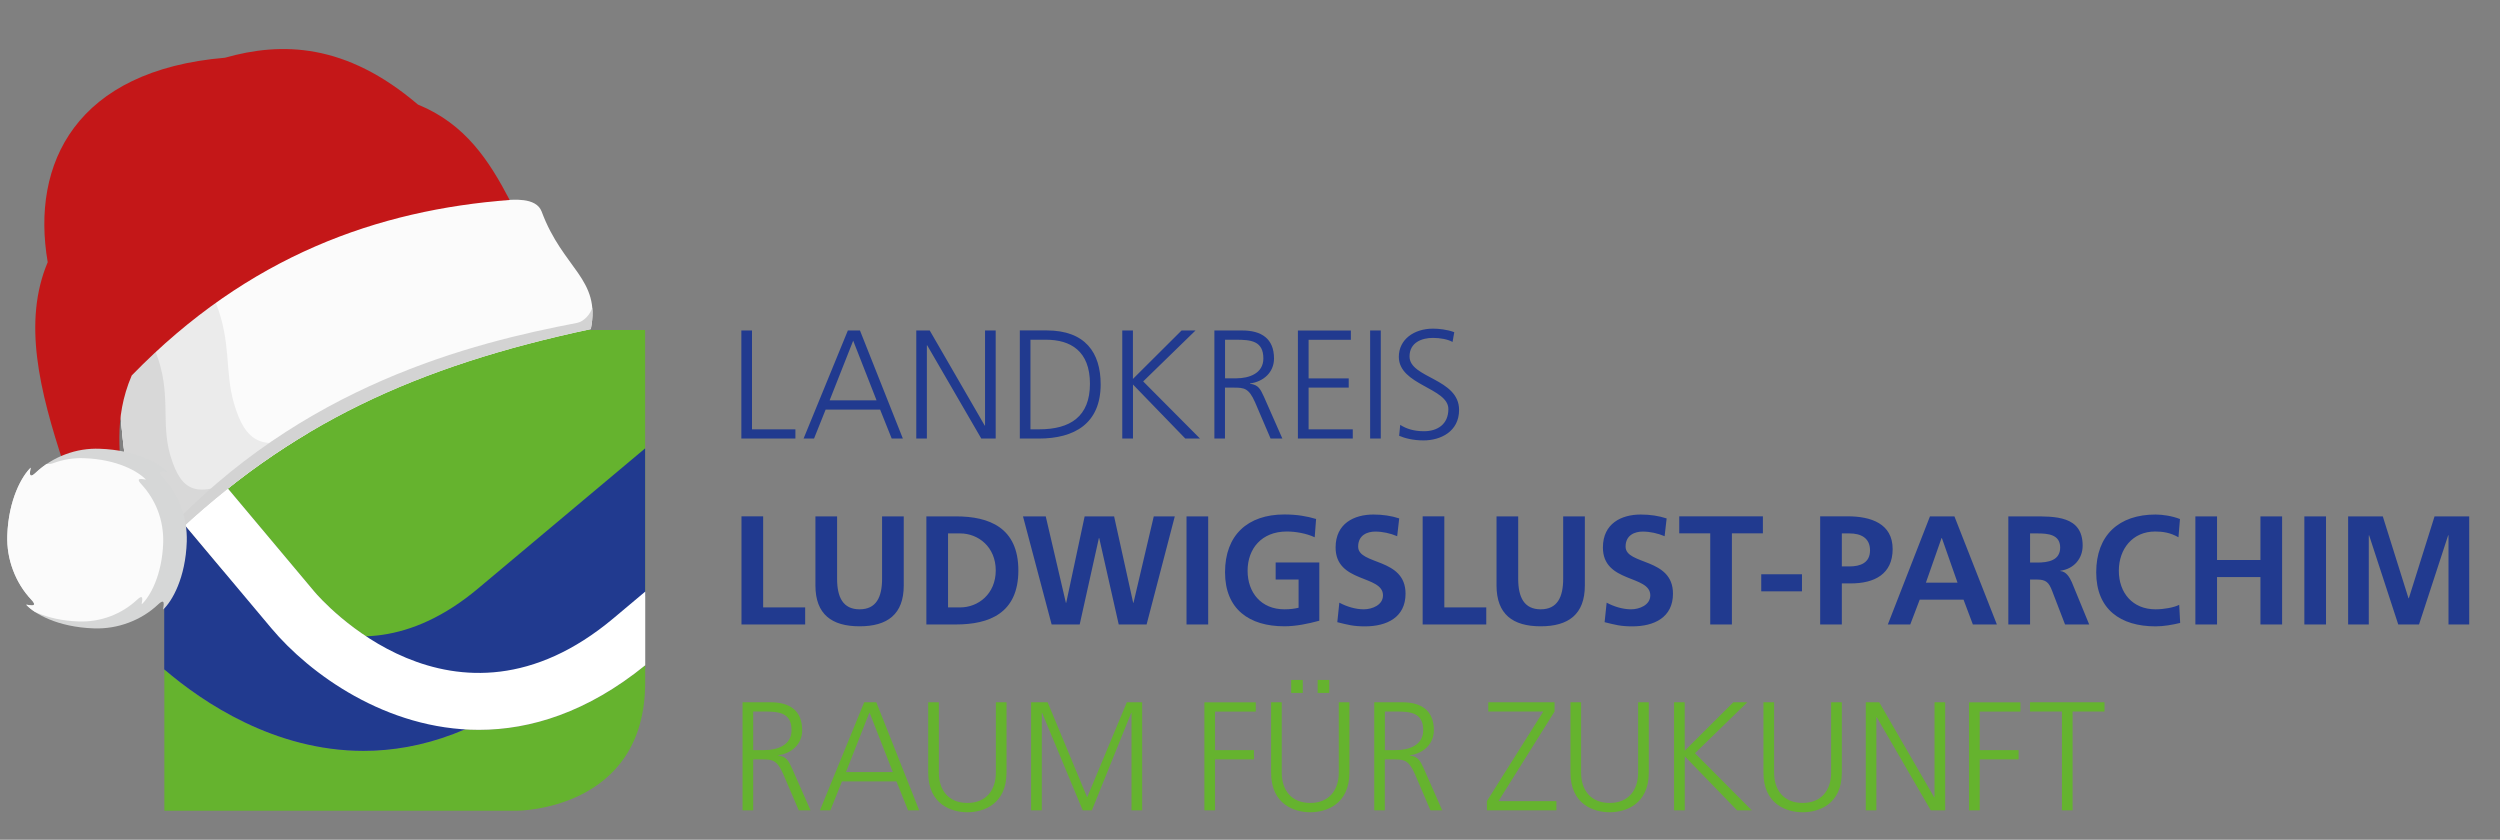 <?xml version="1.0" encoding="UTF-8"?>
<svg xmlns="http://www.w3.org/2000/svg" xmlns:xlink="http://www.w3.org/1999/xlink" viewBox="0 0 394.58 132.54">
  <rect x="0" y="0" width="394.58" height="132.54" fill="#808080" stroke="none"/>
  <defs>
    <style>
      .cls-1 {
        fill: #d3d3d3;
      }

      .cls-1, .cls-2, .cls-3, .cls-4, .cls-5, .cls-6 {
        fill-rule: evenodd;
      }

      .cls-7 {
        fill: #fff;
      }

      .cls-2 {
        fill: #fbfbfb;
      }

      .cls-8 {
        fill: none;
      }

      .cls-9 {
        clip-path: url(#clippath-1);
      }

      .cls-3 {
        fill: #d8d8d8;
      }

      .cls-10 {
        fill: #65b32e;
      }

      .cls-4 {
        fill: #ebebeb;
      }

      .cls-11 {
        fill: #213a8f;
      }

      .cls-5 {
        fill: #d6d7d7;
      }

      .cls-12 {
        clip-path: url(#clippath-2);
      }

      .cls-6 {
        fill: #c41718;
      }

      .cls-13 {
        clip-path: url(#clippath);
      }
    </style>
    <clipPath id="clippath">
      <rect class="cls-8" x="20.41" y="47.5" width="374.17" height="85.04"/>
    </clipPath>
    <clipPath id="clippath-1">
      <path class="cls-8" d="M26.72,85.21c19.11-18.34,39.11-27.42,66.53-33.27,1.61-7.96-4.39-9.46-7.76-18.55-.89-2.37-4.77-1.79-5.51-1.84-25.08-1.25-42.83,8.37-61.61,28.6,1.68,11.02.05,17.35,8.34,25.05Z"/>
    </clipPath>
    <clipPath id="clippath-2">
      <path class="cls-8" d="M5.6,74.64c1.4-1.33,3.03-2.3,4.72-2.93,1.75-.66,3.6-.96,5.45-.88,5.76.2,9.41,2.34,10.7,3.71.09.1-2.12-.63-.82.76s2.29,3.01,2.92,4.7c.66,1.75.96,3.6.91,5.46-.19,5.78-2.33,9.43-3.7,10.72-.21.18.63-2.12-.78-.82-1.4,1.33-3.01,2.29-4.7,2.92-1.75.66-3.6.96-5.44.9-5.84-.19-9.44-2.35-10.7-3.71-.17-.19,2.13.65.82-.78-1.33-1.4-2.29-3.01-2.93-4.72-.66-1.75-.96-3.6-.9-5.44.19-5.73,2.35-9.44,3.7-10.72.06-.07-.64,2.15.76.82Z"/>
    </clipPath>
  </defs>
  <g id="Ebene_1" data-name="Ebene 1">
    <g class="cls-13">
      <path class="cls-10" d="M49.66,93.44c.88,1.04,21.94,25.3,47.17,4.13l4.99-4.19v-41.3h-55.65s-15.81,0-19.47,14l22.96,27.37Z"/>
      <path class="cls-10" d="M73.39,115.11c-5.61,2.42-10.99,3.4-16.02,3.4-14.01,0-25.3-7.6-31.43-12.85v22.3h55.65s20.24,0,20.24-20.24v-2.72c-9.12,7.4-18.08,10.19-26.26,10.19-.73,0-1.46-.04-2.18-.08"/>
      <path class="cls-11" d="M25.94,105.66c6.13,5.25,17.43,12.85,31.43,12.85,8.96,0,19.04-3.11,29.57-11.95l14.88-12.49v-23.3l-26.36,22.11c-21.38,17.94-38.98-1.35-40.89-3.58l-8.65-10.3v26.65Z"/>
      <path class="cls-7" d="M101.83,93.38l-4.99,4.19c-25.23,21.17-46.29-3.09-47.17-4.13l-22.96-27.37c-.48,1.83-.76,3.9-.76,6.24v6.73l16.89,20.13c5.99,7.14,18.11,16.02,32.74,16.02,8.18,0,17.14-2.79,26.26-10.19v-11.62Z"/>
      <path class="cls-10" d="M325.44,127.9h1.68v-15.6h5.04v-1.46h-11.76v1.46h5.04v15.6ZM310.78,127.9h1.68v-8.04h6.14v-1.46h-6.14v-6.09h6.43v-1.46h-8.12v17.06ZM294.47,127.9h1.68v-14.72h.05l8.54,14.72h2.27v-17.06h-1.68v15.01h-.05l-8.68-15.01h-2.12v17.06ZM290.69,110.84h-1.68v11.1c0,2.79-1.54,4.79-4.5,4.79s-4.5-2-4.5-4.79v-11.1h-1.68v11.1c0,5.04,3.69,6.26,6.19,6.26s6.18-1.22,6.18-6.26v-11.1ZM264.23,127.9h1.68v-8.53l8.26,8.53h2.32l-8.97-9.02,8.26-8.04h-2.2l-7.68,7.65v-7.65h-1.68v17.06ZM260.23,110.84h-1.68v11.1c0,2.79-1.54,4.79-4.5,4.79s-4.5-2-4.5-4.79v-11.1h-1.68v11.1c0,5.04,3.69,6.26,6.18,6.26s6.18-1.22,6.18-6.26v-11.1ZM234.67,127.9h10.98v-1.46h-9.14l8.85-14.14v-1.46h-10.46v1.46h8.68l-8.9,14.14v1.46ZM216.89,127.9h1.68v-8.04h1.4c1.61,0,2.35.07,3.33,2.27l2.47,5.77h1.86l-2.91-6.6c-.54-1.15-.83-1.88-2.2-2.05v-.05c2.1-.27,3.79-1.74,3.79-3.94,0-3.13-1.98-4.42-5.01-4.42h-4.4v17.06ZM218.58,112.3h1.74c2.32,0,4.31.17,4.31,2.96,0,2.37-2.27,3.13-4.26,3.13h-1.79v-6.09ZM203.79,109.37h1.83v-2.05h-1.83v2.05ZM207.97,109.37h1.83v-2.05h-1.83v2.05ZM212.98,110.84h-1.68v11.1c0,2.79-1.54,4.79-4.5,4.79s-4.5-2-4.5-4.79v-11.1h-1.68v11.1c0,5.04,3.69,6.26,6.18,6.26s6.18-1.22,6.18-6.26v-11.1ZM190.09,127.9h1.68v-8.04h6.14v-1.46h-6.14v-6.09h6.43v-1.46h-8.11v17.06ZM162.75,127.9h1.68v-15.38h.05l6.41,15.38h1.44l6.21-15.38h.05v15.38h1.68v-17.06h-2.42l-6.26,15.01-6.24-15.01h-2.61v17.06ZM158.86,110.84h-1.68v11.1c0,2.79-1.54,4.79-4.5,4.79s-4.5-2-4.5-4.79v-11.1h-1.68v11.1c0,5.04,3.69,6.26,6.18,6.26s6.18-1.22,6.18-6.26v-11.1ZM140.93,121.86h-7.41l3.71-9.42,3.69,9.42ZM129.42,127.9h1.64l1.83-4.57h8.6l1.83,4.57h1.76l-6.77-17.06h-1.91l-6.99,17.06ZM117.2,127.9h1.68v-8.04h1.39c1.62,0,2.35.07,3.33,2.27l2.47,5.77h1.86l-2.91-6.6c-.54-1.15-.83-1.88-2.2-2.05v-.05c2.1-.27,3.79-1.74,3.79-3.94,0-3.13-1.98-4.42-5.01-4.42h-4.4v17.06ZM118.88,112.3h1.74c2.32,0,4.31.17,4.31,2.96,0,2.37-2.27,3.13-4.26,3.13h-1.79v-6.09Z"/>
      <path class="cls-11" d="M370.6,98.56h3.27v-14.03l.05-.05,4.6,14.08h3.28l4.6-14.08h.05v14.08h3.27v-17.06h-5.47l-4.06,12.93h-.05l-4.06-12.93h-5.47v17.06ZM363.7,98.56h3.42v-17.06h-3.42v17.06ZM346.5,98.56h3.42v-7.48h6.85v7.48h3.42v-17.06h-3.42v6.89h-6.85v-6.89h-3.42v17.06ZM343.95,95.46c-.81.42-2.4.71-3.74.71-3.64,0-5.79-2.62-5.79-6.09s2.2-6.19,5.72-6.19c1.22,0,2.4.17,3.69.91l.24-2.88c-1.25-.49-2.74-.71-3.86-.71-5.79,0-9.36,3.27-9.36,9.12s3.84,8.53,9.36,8.53c1.3,0,2.64-.24,3.89-.54l-.15-2.86ZM316.99,98.56h3.42v-7.09h1.1c1.44,0,1.88.49,2.37,1.76l2.05,5.33h3.81l-2.74-6.67c-.34-.76-.88-1.69-1.81-1.76v-.05c2.17-.29,3.52-1.95,3.52-3.96,0-4.74-4.37-4.62-8.04-4.62h-3.69v17.06ZM320.41,84.19h1.13c1.71,0,3.62.17,3.62,2.23s-1.93,2.37-3.62,2.37h-1.13v-4.6ZM297.96,98.56h3.54l1.49-3.91h6.92l1.47,3.91h3.79l-6.7-17.06h-3.86l-6.65,17.06ZM308.96,91.96h-4.99l2.47-7.04h.05l2.47,7.04ZM287.28,98.56h3.42v-6.48h1.44c3.67,0,6.58-1.44,6.58-5.43s-3.4-5.16-7.11-5.16h-4.33v17.06ZM290.7,84.19h1.2c1.76,0,3.25.68,3.25,2.67s-1.54,2.54-3.25,2.54h-1.2v-5.21ZM284.41,90.64h-6.43v2.69h6.43v-2.69ZM269.93,98.56h3.42v-14.38h4.89v-2.69h-13.2v2.69h4.89v14.38ZM263.03,81.82c-1.25-.41-2.61-.61-4.08-.61-3.01,0-5.96,1.39-5.96,5.2,0,5.65,7.48,4.3,7.48,7.56,0,1.54-1.74,2.2-3.03,2.2s-2.69-.42-3.86-1.05l-.32,3.08c1.69.42,2.52.66,4.38.66,3.45,0,6.41-1.42,6.41-5.16,0-5.72-7.48-4.48-7.48-7.43,0-1.86,1.52-2.37,2.69-2.37s2.4.27,3.47.73l.32-2.81ZM236.2,92.4c0,4.57,2.59,6.45,6.97,6.45s6.97-1.88,6.97-6.45v-10.9h-3.42v9.85c0,2.91-.93,4.82-3.55,4.82s-3.55-1.91-3.55-4.82v-9.85h-3.42v10.9ZM224.54,98.56h10.04v-2.69h-6.62v-14.38h-3.42v17.06ZM220.84,81.82c-1.25-.41-2.61-.61-4.08-.61-3.01,0-5.96,1.39-5.96,5.2,0,5.65,7.48,4.3,7.48,7.56,0,1.54-1.74,2.2-3.03,2.2s-2.69-.42-3.86-1.05l-.32,3.08c1.69.42,2.52.66,4.37.66,3.45,0,6.4-1.42,6.4-5.16,0-5.72-7.48-4.48-7.48-7.43,0-1.86,1.52-2.37,2.69-2.37s2.4.27,3.47.73l.32-2.81ZM207.72,81.91c-1.47-.44-3.03-.71-5.01-.71-5.8,0-9.36,3.27-9.36,9.12s3.84,8.53,9.36,8.53c1.83,0,3.72-.39,5.52-.88v-9.19h-6.89v2.69h3.62v4.45c-.59.15-1.32.25-2.25.25-3.64,0-5.8-2.62-5.8-6.09s2.2-6.19,6.19-6.19c1.37,0,3.08.29,4.4.91l.22-2.88ZM187.27,98.56h3.42v-17.06h-3.42v17.06ZM165.98,98.56h4.43l3.03-13.64h.05l3.08,13.64h4.4l4.45-17.06h-3.32l-3.2,13.64h-.05l-3.01-13.64h-4.65l-2.91,13.64h-.05l-3.18-13.64h-3.59l4.52,17.06ZM149.63,84.19h1.91c2.86,0,5.62,2.13,5.62,5.84s-2.76,5.84-5.62,5.84h-1.91v-11.69ZM146.21,98.56h4.67c5.24,0,9.85-1.76,9.85-8.53s-4.62-8.53-9.85-8.53h-4.67v17.06ZM128.7,92.4c0,4.57,2.59,6.45,6.97,6.45s6.97-1.88,6.97-6.45v-10.9h-3.42v9.85c0,2.91-.93,4.82-3.55,4.82s-3.55-1.91-3.55-4.82v-9.85h-3.42v10.9ZM117.03,98.56h10.05v-2.69h-6.63v-14.38h-3.42v17.06Z"/>
      <path class="cls-11" d="M220.83,68.78c.9.39,2.2.73,3.86.73,2.64,0,5.6-1.37,5.6-4.81,0-4.99-7.82-5.01-7.82-8.44,0-2.2,1.93-2.93,3.69-2.93,1.15,0,2.35.22,3.1.64l.27-1.54c-1.17-.44-2.52-.56-3.35-.56-3.01,0-5.4,1.71-5.4,4.45,0,4.48,7.82,4.89,7.82,8.24,0,2.42-1.74,3.5-3.84,3.5-1.59,0-2.76-.37-3.76-1l-.17,1.73ZM216.25,69.22h1.68v-17.06h-1.68v17.06ZM204.86,69.22h8.65v-1.46h-6.97v-6.58h6.33v-1.46h-6.33v-6.09h6.67v-1.46h-8.36v17.06ZM191.66,69.22h1.68v-8.04h1.4c1.61,0,2.35.07,3.33,2.27l2.47,5.77h1.86l-2.91-6.6c-.54-1.15-.83-1.88-2.2-2.05v-.05c2.1-.27,3.79-1.73,3.79-3.94,0-3.13-1.98-4.42-5.01-4.42h-4.4v17.06ZM193.35,53.62h1.74c2.32,0,4.31.17,4.31,2.96,0,2.37-2.27,3.13-4.26,3.13h-1.79v-6.09ZM177.14,69.22h1.68v-8.53l8.26,8.53h2.32l-8.97-9.02,8.26-8.04h-2.2l-7.68,7.65v-7.65h-1.68v17.06ZM160.96,69.22h2.98c5.65,0,9.78-2.37,9.78-8.56,0-4.99-2.42-8.51-8.53-8.51h-4.23v17.06ZM162.64,53.62h2.47c3.81,0,6.92,1.74,6.92,6.95s-3.15,7.19-8,7.19h-1.39v-14.14ZM144.61,69.22h1.68v-14.72h.05l8.54,14.72h2.27v-17.06h-1.68v15.01h-.05l-8.68-15.01h-2.12v17.06ZM138.35,63.19h-7.41l3.72-9.42,3.69,9.42ZM126.84,69.22h1.64l1.83-4.57h8.6l1.83,4.57h1.76l-6.77-17.06h-1.91l-6.99,17.06ZM117.01,69.22h8.53v-1.46h-6.85v-15.6h-1.68v17.06Z"/>
    </g>
  </g>
  <g id="Ebene_2" data-name="Ebene 2">
    <g>
      <path class="cls-2" d="M26.72,85.21c19.11-18.34,39.11-27.42,66.53-33.27,1.61-7.96-4.39-9.46-7.76-18.55-.89-2.37-4.77-1.79-5.51-1.84-25.08-1.25-42.83,8.37-61.61,28.6,1.68,11.02.05,17.35,8.34,25.05Z"/>
      <g class="cls-9">
        <g>
          <path class="cls-4" d="M34.03,47.69l-14.83,10.41c-3.54,6.89-2.81,11.22-.68,14.7,2.37,7.62,4.09,16.82,9.07,13.19l21.33-17.81c-7.56,3.58-10.26,1.42-11.99-4.51-1.49-5.13-.37-9.59-2.9-15.98Z"/>
          <path class="cls-3" d="M24.56,55.56l-14.98,10.35c-3.3,6.9-2.54,11.29-.4,14.85,2.43,7.75,4.25,17.07,9.04,13.49l20.19-19.02c-7.26,3.49-9.73,2.62-11.53-3.36-1.54-5.22.25-9.82-2.31-16.31Z"/>
          <path class="cls-1" d="M93.48,48.58c-.31,1.03-1.32,2.17-2.39,2.38-16.63,3.18-43.45,9.83-65.26,33.4l.9.86c11.91-4.42,41.76-23.23,66.54-33.27.53-1.24.75-3.24.22-3.37Z"/>
        </g>
      </g>
      <path class="cls-8" d="M26.72,85.21c19.11-18.34,39.11-27.42,66.53-33.27,1.61-7.96-4.39-9.46-7.76-18.55-.89-2.37-4.77-1.79-5.51-1.84-25.08-1.25-42.83,8.37-61.61,28.6,1.68,11.02.05,17.35,8.34,25.05Z"/>
    </g>
    <path class="cls-6" d="M80.44,31.56c-3.22-6.15-6.96-11.99-14.48-15.06-11.39-9.71-21.49-9.93-30.45-7.39C12.04,11.1,4.84,25.76,7.53,41.38c-3.95,9.37-1.35,20.16,2.58,32.04l9.37,4.53c-.52-5.97-1.63-11.8,1.31-18.69,18.48-18.99,38.96-26.11,59.65-27.7Z"/>
    <path class="cls-8" d="M80.44,31.56c-3.22-6.15-6.96-11.99-14.48-15.06-11.39-9.71-21.49-9.93-30.45-7.39C12.04,11.1,4.84,25.76,7.53,41.38c-3.95,9.37-1.35,20.16,2.58,32.04l9.37,4.53c-.52-5.97-1.63-11.8,1.31-18.69,18.48-18.99,38.96-26.11,59.65-27.7Z"/>
    <path class="cls-8" d="M80.44,31.56c-3.22-6.15-6.96-11.99-14.48-15.06-11.39-9.71-21.49-9.93-30.45-7.39C12.04,11.1,4.84,25.76,7.53,41.38c-3.95,9.37-1.35,20.16,2.58,32.04l9.37,4.53c-.52-5.97-1.63-11.8,1.31-18.69,18.48-18.99,38.96-26.11,59.65-27.7Z"/>
    <g>
      <path class="cls-5" d="M5.6,74.64c1.4-1.33,3.03-2.3,4.72-2.93,1.75-.66,3.6-.96,5.45-.88,5.76.2,9.41,2.34,10.7,3.71.09.1-2.12-.63-.82.76s2.29,3.01,2.92,4.7c.66,1.75.96,3.6.91,5.46-.19,5.78-2.33,9.43-3.7,10.72-.21.18.63-2.12-.78-.82-1.4,1.33-3.01,2.29-4.7,2.92-1.75.66-3.6.96-5.44.9-5.84-.19-9.44-2.35-10.7-3.71-.17-.19,2.13.65.82-.78-1.33-1.4-2.29-3.01-2.93-4.72-.66-1.75-.96-3.6-.9-5.44.19-5.73,2.35-9.44,3.7-10.72.06-.07-.64,2.15.76.82Z"/>
      <g class="cls-12">
        <path class="cls-2" d="M3.74,73.12c1.28-1.2,3.05.58,4.61,0,1.59-.6,3.28-.87,4.95-.8,5.23.18,8.55,2.12,9.72,3.37.08.09-1.93-.58-.75.69s2.08,2.73,2.66,4.27c.6,1.59.87,3.28.83,4.96-.17,5.25-2.12,8.57-3.36,9.74-.19.16.58-1.93-.71-.74-1.28,1.2-2.73,2.08-4.27,2.66-1.59.6-3.28.87-4.94.82-5.31-.17-8.58-2.13-9.72-3.37-.15-.17,1.94.59.74-.71-1.2-1.28-2.08-2.73-2.66-4.29-.6-1.59-.87-3.28-.82-4.94.17-5.21,1.6-8.44,2.84-9.59.06-.07-.38-.88.9-2.06Z"/>
      </g>
      <path class="cls-8" d="M5.6,74.64c1.4-1.33,3.03-2.3,4.72-2.93,1.75-.66,3.6-.96,5.45-.88,5.76.2,9.41,2.34,10.7,3.71.09.1-2.12-.63-.82.76s2.29,3.01,2.92,4.7c.66,1.75.96,3.6.91,5.46-.19,5.78-2.33,9.43-3.7,10.72-.21.18.63-2.12-.78-.82-1.4,1.33-3.01,2.29-4.7,2.92-1.75.66-3.6.96-5.44.9-5.84-.19-9.44-2.35-10.7-3.71-.17-.19,2.13.65.82-.78-1.33-1.4-2.29-3.01-2.93-4.72-.66-1.75-.96-3.6-.9-5.44.19-5.73,2.35-9.44,3.7-10.72.06-.07-.64,2.15.76.82Z"/>
    </g>
  </g>
</svg>